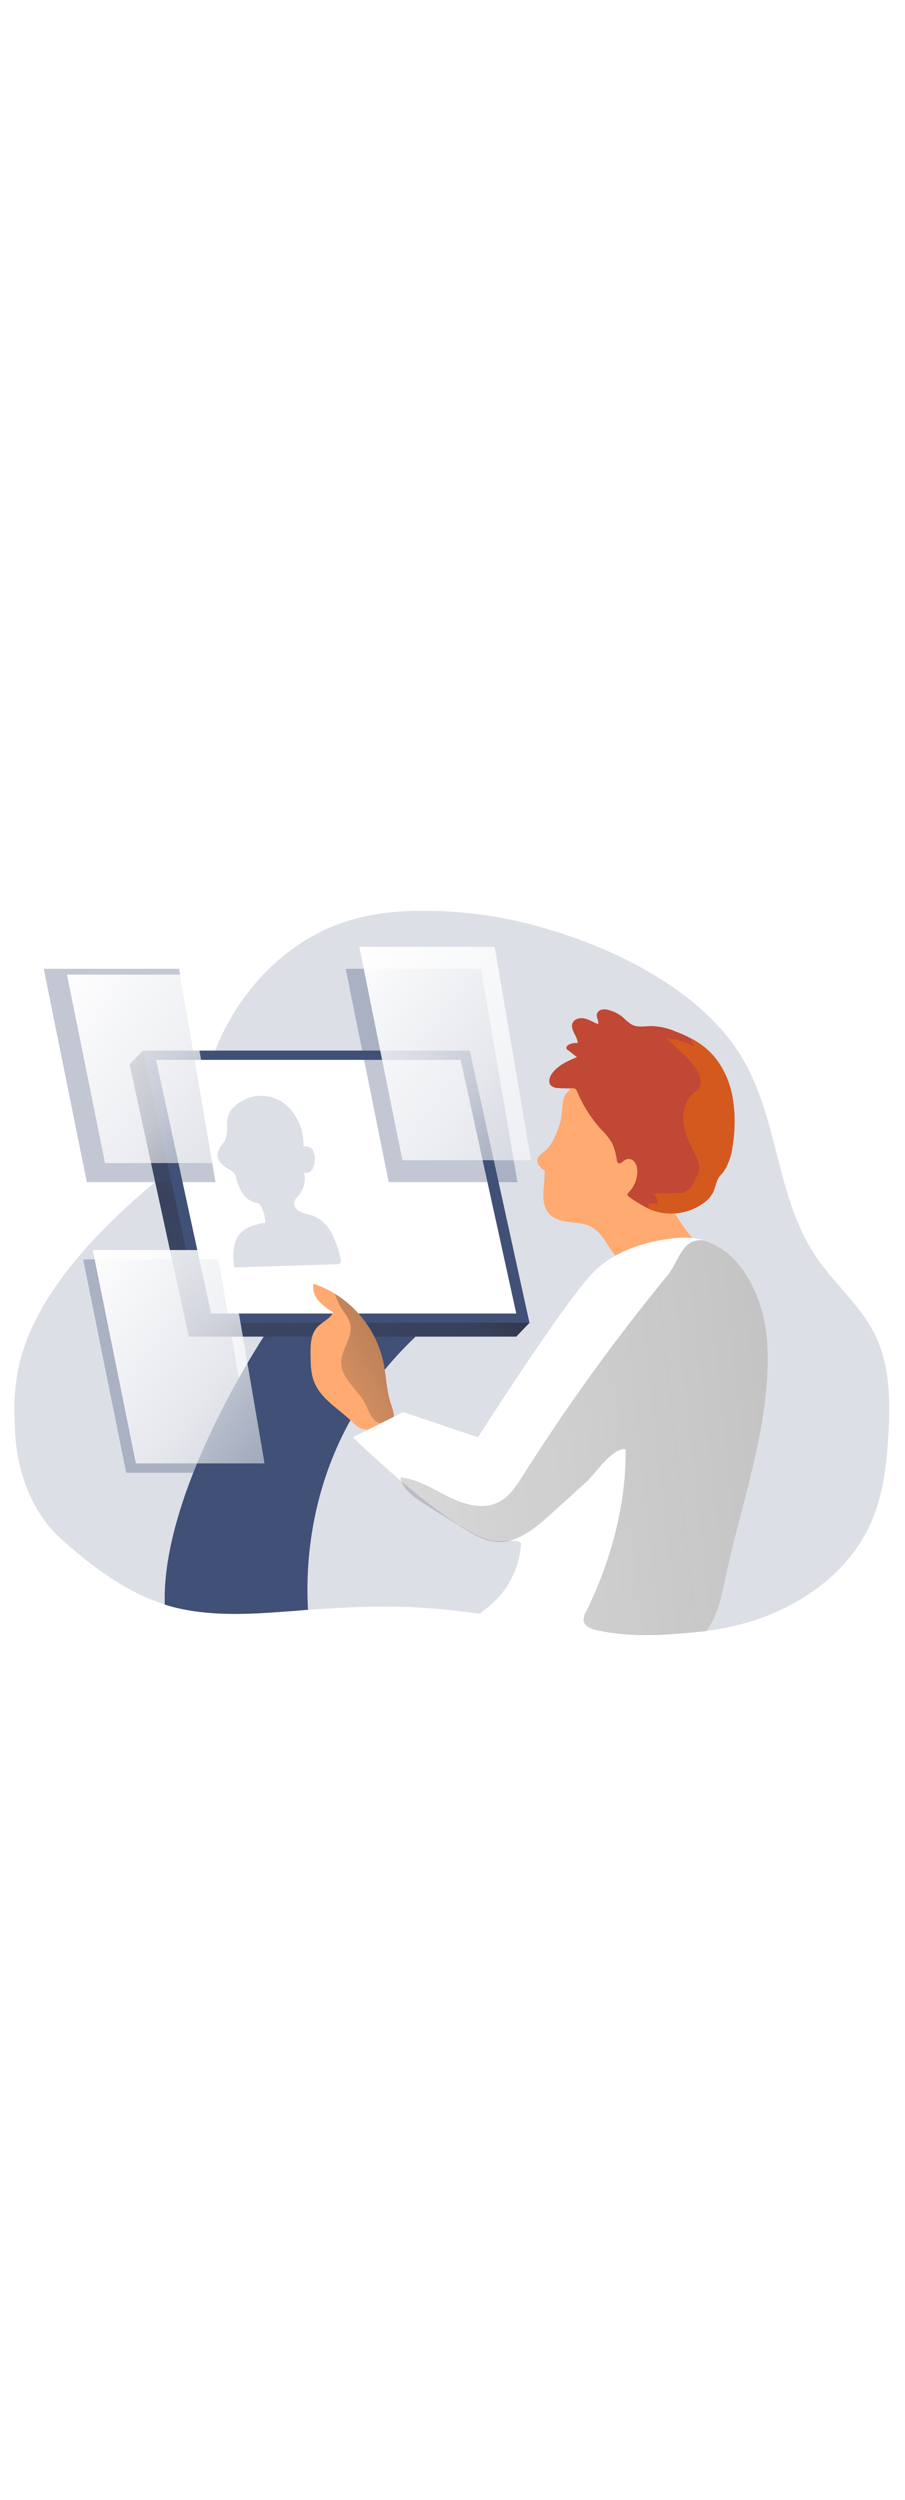 <svg id="_0472_profiling" xmlns="http://www.w3.org/2000/svg" xmlns:xlink="http://www.w3.org/1999/xlink" viewBox="0 0 500 500" data-imageid="profiling-100" imageName="Profiling" class="illustrations_image" style="width: 181px;"><defs><style>.cls-1_profiling-100{fill:url(#linear-gradient);}.cls-1_profiling-100,.cls-2_profiling-100,.cls-3_profiling-100,.cls-4_profiling-100,.cls-5_profiling-100,.cls-6_profiling-100,.cls-7_profiling-100,.cls-8_profiling-100,.cls-9_profiling-100,.cls-10_profiling-100,.cls-11_profiling-100,.cls-12_profiling-100,.cls-13_profiling-100,.cls-14_profiling-100{stroke-width:0px;}.cls-2_profiling-100{opacity:.18;}.cls-2_profiling-100,.cls-3_profiling-100{isolation:isolate;}.cls-2_profiling-100,.cls-3_profiling-100,.cls-14_profiling-100{fill:#68e1fd;}.cls-3_profiling-100{opacity:.32;}.cls-4_profiling-100{fill:url(#linear-gradient-4-profiling-100);}.cls-5_profiling-100{fill:url(#linear-gradient-2-profiling-100);}.cls-6_profiling-100{fill:url(#linear-gradient-3-profiling-100);}.cls-7_profiling-100{fill:url(#linear-gradient-7-profiling-100);}.cls-8_profiling-100{fill:url(#linear-gradient-5-profiling-100);}.cls-9_profiling-100{fill:url(#linear-gradient-6-profiling-100);}.cls-10_profiling-100{fill:#d4591f;}.cls-11_profiling-100{fill:#c14834;}.cls-12_profiling-100{fill:#fff;}.cls-13_profiling-100{fill:#ffaa71;}</style><linearGradient id="linear-gradient-profiling-100" x1="134.9" y1="4167.04" x2="313.09" y2="3775.25" gradientTransform="translate(-46.03 4381.71) scale(1 -1)" gradientUnits="userSpaceOnUse"><stop offset="0" stop-color="#231f20"/><stop offset=".13" stop-color="#231f20" stop-opacity=".69"/><stop offset=".25" stop-color="#231f20" stop-opacity=".32"/><stop offset="1" stop-color="#231f20" stop-opacity="0"/></linearGradient><linearGradient id="linear-gradient-2-profiling-100" x1="244.85" y1="4217.06" x2="78.81" y2="3965.59" gradientTransform="translate(-31 4387.76) scale(1 -1)" xlink:href="#linear-gradient-profiling-100"/><linearGradient id="linear-gradient-3-profiling-100" x1="212.29" y1="4295.3" x2="872.22" y2="3809.03" gradientTransform="translate(-31 4387.76) scale(1 -1)" gradientUnits="userSpaceOnUse"><stop offset="0" stop-color="#fff"/><stop offset=".13" stop-color="#fff" stop-opacity=".69"/><stop offset=".15" stop-color="#fff" stop-opacity=".61"/><stop offset=".2" stop-color="#fff" stop-opacity=".47"/><stop offset=".25" stop-color="#fff" stop-opacity=".34"/><stop offset=".3" stop-color="#fff" stop-opacity=".23"/><stop offset=".36" stop-color="#fff" stop-opacity=".15"/><stop offset=".44" stop-color="#fff" stop-opacity=".08"/><stop offset=".52" stop-color="#fff" stop-opacity=".03"/><stop offset=".65" stop-color="#fff" stop-opacity="0"/><stop offset="1" stop-color="#fff" stop-opacity="0"/></linearGradient><linearGradient id="linear-gradient-4-profiling-100" x1="52.78" y1="4281.15" x2="635.72" y2="3851.6" xlink:href="#linear-gradient-3-profiling-100"/><linearGradient id="linear-gradient-5-profiling-100" x1="65.03" y1="4127.82" x2="724.96" y2="3641.55" xlink:href="#linear-gradient-3-profiling-100"/><linearGradient id="linear-gradient-6-profiling-100" x1="289.08" y1="4096.78" x2="182.87" y2="4035.88" xlink:href="#linear-gradient-profiling-100"/><linearGradient id="linear-gradient-7-profiling-100" x1="859.61" y1="4075.83" x2="-156.19" y2="3964.39" xlink:href="#linear-gradient-profiling-100"/></defs><g id="background_profiling-100"><path class="cls-2_profiling-100 targetColor" d="M490.83,351.95c-.94,16.54-2.86,33.34-9.52,48.5-12.17,27.73-39.32,46.89-68.41,55.32-7.39,2.12-14.94,3.69-22.56,4.69-22.28,3.02-45.2,1.7-67.59-1.06-19.22-2.37-38.32-5.81-57.51-8.44-10.81-1.43-21.66-2.72-32.54-3.36-20.83-1.22-41.71-.3-62.53,1.2-.97,0-1.96.13-2.86.21-18.92,1.43-38.13,3.25-56.85.96-4.33-.51-8.63-1.27-12.87-2.29-2.18-.51-4.34-1.12-6.48-1.8-21.52-6.82-40.39-21.13-56.99-35.9-17.09-15.2-25.09-38.76-25.87-61.16-.92-26.37-4.49-70.39,84.96-142.6,18.79-15.24,17.2-45.11,26.14-67.62,12.87-32.27,39.24-59.8,72.37-70.28,14.3-4.55,29.5-5.91,44.53-5.72,19.11.16,38.12,2.65,56.62,7.41,34.95,8.94,76.41,27.08,102.76,54.95,4.56,4.78,8.67,9.96,12.3,15.49,22.45,34.43,19.92,79.23,43.02,113.45,10.01,14.77,24.31,26.52,32.26,42.5,8.48,16.87,8.71,36.65,7.62,55.55Z" style="fill: rgb(65, 80, 118);"/></g><g id="screen_profiling-100"><path class="cls-14_profiling-100 targetColor" d="M170.17,448.81c-.97,0-1.96.13-2.86.21-18.92,1.43-38.13,3.25-56.85.96-4.33-.51-8.63-1.27-12.87-2.29-2.18-.51-4.34-1.12-6.48-1.8-1.92-61,50.46-141.79,56.84-151.48l19.63.83,62.04,2.62c-56.09,53.25-61.36,117.29-59.45,150.95Z" style="fill: rgb(65, 80, 118);"/><path class="cls-1_profiling-100" d="M170.17,448.81c-.97,0-1.96.13-2.86.21-18.92,1.43-38.13,3.25-56.85.96-4.33-.51-8.63-1.27-12.87-2.29-2.18-.51-4.34-1.12-6.48-1.8-1.92-61,50.46-141.79,56.84-151.48l19.63.83,62.04,2.62c-56.09,53.25-61.36,117.29-59.45,150.95Z"/><path class="cls-14_profiling-100 targetColor" d="M169.4,293.47c-.63.59-1.24,1.17-1.84,1.77-57.54,56.05-59.88,123.33-57.17,154.71-4.33-.51-8.63-1.27-12.87-2.29-2.18-.51-4.34-1.12-6.48-1.8-1.84-60.97,50.53-141.76,56.91-151.45l.64-.94h20.8Z" style="fill: rgb(65, 80, 118);"/><polygon class="cls-14_profiling-100 targetColor" points="71.62 147.45 78.91 139.82 252.23 147.45 292.52 290.21 285.23 297.84 104.27 297.84 71.62 147.45" style="fill: rgb(65, 80, 118);"/><polygon class="cls-5_profiling-100" points="71.62 147.45 78.91 139.82 252.23 147.45 292.52 290.21 285.23 297.84 104.27 297.84 71.62 147.45"/><polygon class="cls-14_profiling-100 targetColor" points="78.91 139.82 259.52 139.82 292.52 290.21 111.56 290.21 78.91 139.82" style="fill: rgb(65, 80, 118);"/><polygon class="cls-12_profiling-100" points="86.21 144.95 254.49 144.95 285.23 285.08 116.62 285.08 86.21 144.95"/><path class="cls-2_profiling-100 targetColor" d="M127.67,172.66c1.5-1.93,3.39-3.54,5.55-4.7,2.46-1.47,5.17-2.48,7.99-2.99,7.4-.95,14.78,1.91,19.6,7.59,4.71,5.72,7.15,12.98,6.86,20.39,1.98-.67,4.17.15,5.2,1.97.94,1.81,1.29,3.87,1,5.89-.03,1.69-.52,3.35-1.43,4.78-.96,1.44-2.72,2.12-4.4,1.7.99,4.22,0,8.66-2.69,12.05-1.12,1.43-2.56,2.7-2.86,4.46-.29,2.2,1.43,4.2,3.49,5.16,2.09.75,4.22,1.38,6.38,1.87,4.68,1.8,8.52,5.26,10.8,9.72,2.24,4.43,3.91,9.12,4.99,13.97.26.97.46,2.16-.29,2.86-.53.38-1.19.56-1.84.5l-56.64,1.76c-.64-6.56-1.02-13.98,3.4-18.89,3.42-3.77,8.79-4.93,13.8-5.91-.06-2.89-.74-5.74-1.99-8.35-.32-.81-.86-1.53-1.56-2.06-.76-.39-1.57-.66-2.42-.79-5.56-1.43-8.58-7.42-10.01-12.98-.18-1.01-.54-1.98-1.06-2.86-.82-1.01-1.86-1.81-3.03-2.36-6.91-3.96-8.35-8.38-3.37-14.3,4.48-5.1.17-12.51,4.52-18.5Z" style="fill: rgb(65, 80, 118);"/><polygon class="cls-3_profiling-100 targetColor" points="24.16 94.63 47.97 212.5 119.08 212.5 98.93 94.63 24.16 94.63" style="fill: rgb(65, 80, 118);"/><polygon class="cls-3_profiling-100 targetColor" points="45.94 255.19 69.73 373.07 140.84 373.07 120.7 255.19 45.94 255.19" style="fill: rgb(65, 80, 118);"/><polygon class="cls-3_profiling-100 targetColor" points="190.99 94.63 214.78 212.5 285.89 212.5 265.74 94.63 190.99 94.63" style="fill: rgb(65, 80, 118);"/><polygon class="cls-6_profiling-100" points="198.52 82.53 222.32 200.4 293.42 200.4 273.28 82.53 198.52 82.53"/><polygon class="cls-4_profiling-100" points="37 97.85 58.02 201.96 120.82 201.96 103.04 97.85 37 97.85"/><polygon class="cls-8_profiling-100" points="51.26 250.02 75.05 367.88 146.16 367.88 126.01 250.02 51.26 250.02"/></g><g id="character_profiling-100"><path class="cls-13_profiling-100" d="M312.48,163.98c-2.34,4.29-1.62,9.47-2.65,14.2-.31,1.34-.7,2.66-1.17,3.95-1.8,5.18-4.08,10.5-8.41,13.86-1.33.77-2.44,1.89-3.19,3.23-.44,1.41-.17,2.96.73,4.13.91,1.12,1.99,2.08,3.2,2.86-.24,2.47-.17,5.4-.43,7.86-.56,5.45-.92,11.58,2.69,15.73,2.86,3.19,7.26,4.29,11.44,4.78s8.58.74,12.33,2.86c7.89,4.39,10.01,15.54,17.86,20.02,2.34,1.24,4.9,1.99,7.54,2.22,5.56.79,11.23-.26,16.14-2.97,4.79-2.86,20.46-7.52,16.21-11.14-4.63-3.93-11.74-15.09-15.06-21.02-3.69-6.6-6.2-13.79-7.42-21.25-1-6.22-1.1-12.54-2.03-18.76-.93-6.22-2.86-12.51-6.85-17.34-6.02-7.15-15.86-10.01-25.21-10.54-2.61-.26-5.25-.07-7.79.57-2.58.65-4.77,2.35-6.05,4.68"/><path class="cls-11_profiling-100" d="M404.62,193.21c-.37,3.31-1.28,6.53-2.7,9.54-.82,2.03-1.98,3.9-3.45,5.52-2.86,2.55-2.95,6.85-4.7,10.21-1.2,2.15-2.87,4-4.88,5.42-8.16,6.02-18.79,7.59-28.34,4.16l-1.43-.54c-4.2-1.96-8.18-4.36-11.88-7.15-.23-.15-.42-.37-.54-.61-.24-.6.27-1.2.73-1.67,3.05-3.13,4.73-7.35,4.66-11.72.07-1.85-.5-3.67-1.62-5.15-1.19-1.47-3.25-1.92-4.95-1.09-1.43.82-2.86,2.76-4.09,1.72-.36-.39-.58-.9-.63-1.43-.41-3.18-1.25-6.3-2.5-9.25-1.68-2.85-3.75-5.46-6.15-7.75-5.57-6.14-10.05-13.19-13.24-20.85-.19-.69-.62-1.29-1.2-1.7-.55-.24-1.15-.32-1.74-.23-2.61.15-5.22.1-7.82-.14-1.33,0-2.61-.44-3.66-1.26-1.77-1.7-.97-4.73.46-6.72,3.25-4.56,8.67-6.95,13.83-9.11-1.33-.87-3.43-2.79-4.76-3.66-.46-.24-.83-.62-1.06-1.09-.29-.89.57-1.74,1.43-2.17,1.5-.76,3.19-1.03,4.85-.79-.24-3.95-4.48-7.61-2.86-11.21,1.1-2.37,4.29-2.99,6.83-2.36s4.75,2.19,7.22,3.02c.56-1.73-.99-3.53-.7-5.33.31-1.32,1.35-2.34,2.67-2.63,1.32-.26,2.68-.18,3.96.23,2.99.8,5.77,2.27,8.12,4.29,1.37,1.45,2.93,2.73,4.62,3.79,3.35,1.73,7.36.77,11.12.77,4.43.18,8.8,1.17,12.87,2.93,2.7,1.01,5.35,2.18,7.92,3.49,3.43,1.71,6.64,3.84,9.54,6.35,7.32,6.43,11.9,15.6,13.91,25.12,1.8,9.6,1.85,19.45.16,29.07Z"/><path class="cls-13_profiling-100" d="M217.55,342.8c-.24,2.05-1.51,3.85-3.36,4.76-2.63,1.54-5.85,1.63-8.91,1.67-2.12.19-4.26-.09-6.26-.82-1.71-.92-3.24-2.14-4.53-3.59-7.44-7.15-17.32-12.57-21-22.16-1.79-4.66-1.87-9.77-1.93-14.73,0-5.28,0-11.07,3.5-15.03,2.73-3.13,7.25-4.72,9.02-8.48-2.98-1.68-5.69-3.81-8.04-6.31-2.34-2.56-3.39-6.04-2.86-9.47,4.14,1.38,8.11,3.24,11.83,5.53,13.69,8.46,23.37,22.1,26.82,37.82,1.43,6.88,1.57,14.03,3.46,20.82.84,3.15,2.63,6.81,2.26,9.97Z"/><path class="cls-9_profiling-100" d="M217.55,342.8c-.68.3-1.29.75-1.79,1.3-1.93,2.86-6.69,2.13-9.12-.37s-3.37-6.03-5.03-9.11c-4.15-7.79-13.13-13.66-13.1-22.48,0-6.82,5.72-12.87,5.2-19.57-.29-3.55-2.22-6.43-4.29-9.12-1.93-2.84-3.41-5.96-4.39-9.25,13.69,8.46,23.37,22.1,26.82,37.82,1.43,6.88,1.57,14.03,3.46,20.82.82,3.15,2.6,6.81,2.23,9.97Z"/><path class="cls-12_profiling-100" d="M399.91,435.43c-1.76,8.79-4.39,17.89-9.57,25.04-.74.1-1.43.2-2.23.27-4.46.54-8.94.93-13.44,1.16-17.35.67-34.72-.16-51.92-2.49-19.22-2.37-38.32-5.81-57.51-8.44.9-1.01,1.93-1.9,3.06-2.65,11.61-8.64,18.79-21.98,19.59-36.43-1.14-.76-2.47-1.19-3.83-1.23-3.63-.34-8.31.44-10.98.11-22.22-2.79-78.14-57.31-78.14-57.31l27.78-13.9,41.34,13.9s44.45-69.81,62.51-89.84c18.06-20.03,50.63-20.45,50.63-20.45,3.9-.15,7.8.34,11.55,1.43h0c22.13,6.48,33.54,33.32,35.03,56.04,2.99,44.7-15.24,91.67-23.88,134.78Z"/><path class="cls-10_profiling-100" d="M404.62,193.21c-.37,3.31-1.28,6.53-2.7,9.54-.82,2.03-1.98,3.9-3.45,5.52-2.86,2.55-2.95,6.85-4.7,10.21-1.2,2.15-2.87,4-4.88,5.42-8.16,6.02-18.79,7.59-28.34,4.16l-1.43-.54c-.62-.96-1.1-2.01-1.43-3.1l5.72-.2c-.11-2-.92-3.91-2.29-5.38l13.03-.26c3.66.43,7.15-1.65,8.51-5.08,1.97-3.06,4.02-6.41,3.69-10.01-.33-2.12-1.08-4.15-2.19-5.99-2.86-5.59-5.72-11.44-6.52-17.63s1.04-13.18,6.03-17.04c1.05-.65,1.98-1.48,2.75-2.46.64-1.17.86-2.53.63-3.85-.66-5.98-5.3-10.62-9.68-14.77l-9.68-9.22c1.09,1.04,6.03,1.17,7.65,1.69,2.72.93,5.39,2.01,7.99,3.23-.4-1.19-1.43-2.86-2.33-4.78,3.43,1.71,6.64,3.84,9.54,6.35,7.32,6.43,11.9,15.6,13.91,25.12,1.8,9.6,1.86,19.45.17,29.07Z"/><path class="cls-7_profiling-100" d="M399.91,435.43c-1.76,8.79-4.39,17.89-9.57,25.04-.74.1-1.43.2-2.23.27-19.92,1.99-38.61,3.65-58.4-.69-3.07-.67-6.71-2.02-7.25-5.12-.11-1.79.35-3.58,1.32-5.09,13.56-27.37,22.23-59.11,21.86-89.8-7.38-.93-16.49,13.35-21.86,18.23l-19.78,17.93c-8.58,7.72-18.45,15.96-29.9,15.06-6.75-.53-12.78-4.2-18.59-7.78l-20.35-12.75c-5.99-3.73-12.5-8.15-14.07-15.04,9.57.73,17.94,6.28,26.52,10.55,8.58,4.28,18.92,7.41,27.54,3.22,6.21-3.02,10.15-9.18,13.84-15,24.23-38.3,50.79-75.07,79.54-110.1,6.93-8.45,8.09-21.05,20.25-19.69h0c22.13,6.48,33.54,33.32,35.03,56.04,2.95,44.64-15.29,91.61-23.92,134.72Z"/></g></svg>